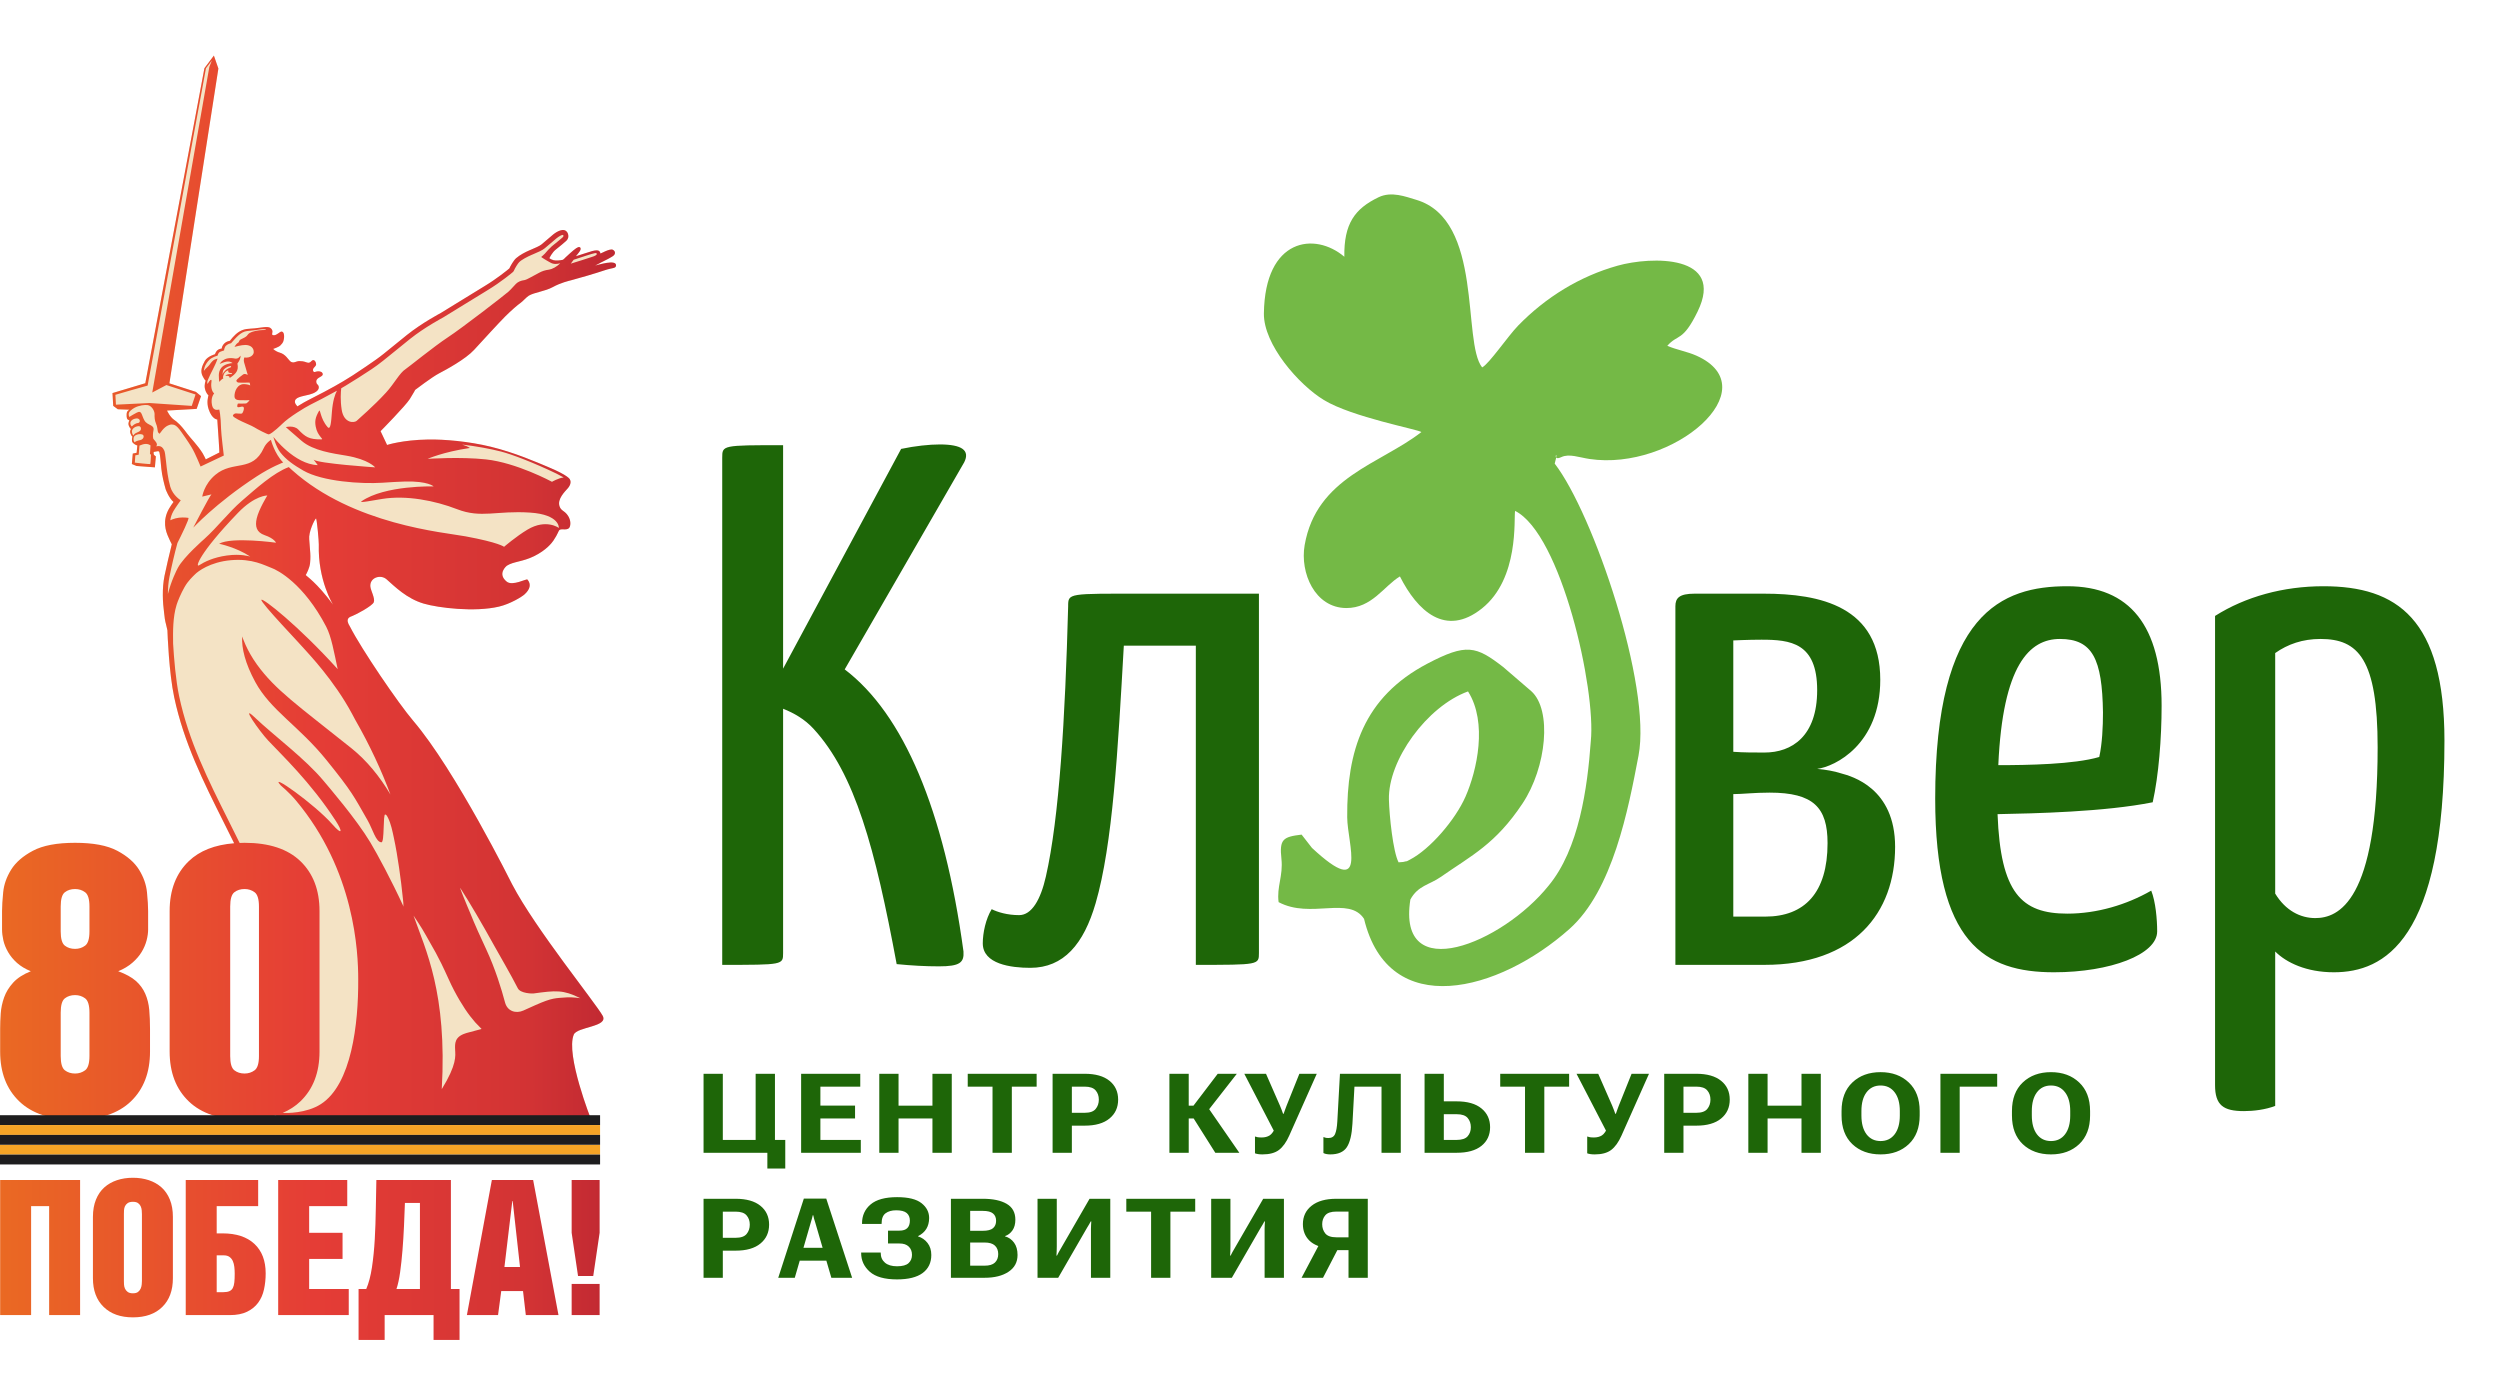 <svg width="180" height="99" viewBox="0 0 180 99" fill="none" xmlns="http://www.w3.org/2000/svg">
<path fill-rule="evenodd" clip-rule="evenodd" d="M56.383 48.142V32.053C52 32.053 52 32.053 52 32.962V69.47C56.383 69.47 56.383 69.47 56.383 68.615V51.029C57.184 51.35 57.933 51.777 58.574 52.472C61.567 55.733 63.01 61.078 64.56 69.416C65.629 69.523 66.645 69.577 67.607 69.577C69.103 69.577 69.424 69.31 69.371 68.508C67.981 58.298 65.041 51.403 60.819 48.196L69.424 33.283C69.852 32.428 69.264 32 67.66 32C66.912 32 65.897 32.107 64.881 32.321L56.383 48.142ZM86.1 46.486V69.47C90.643 69.47 90.643 69.47 90.643 68.615V42.744H82.305C76.907 42.744 76.907 42.69 76.907 43.653C76.693 51.724 76.266 58.886 75.303 63.109C74.929 64.766 74.288 65.889 73.379 65.889C72.524 65.889 71.829 65.675 71.402 65.461C70.974 66.156 70.76 67.171 70.76 67.92C70.76 69.416 72.791 69.684 74.181 69.684C76.586 69.684 78.029 67.973 78.885 65.033C80.114 60.811 80.488 54.022 80.915 46.486H86.1ZM120.628 69.47H127.041C133.509 69.47 136.448 65.728 136.448 60.971C136.448 56.748 133.348 55.893 132.547 55.679C132.065 55.519 131.424 55.412 130.836 55.359C132.119 55.198 135.379 53.595 135.379 48.944C135.379 43.653 131.05 42.744 126.988 42.744H122.017C120.895 42.744 120.628 43.065 120.628 43.653V69.47ZM124.797 46.111C124.797 46.111 125.866 46.058 126.828 46.058C128.912 46.058 130.836 46.272 130.836 49.693C130.836 53.007 129.019 54.183 127.041 54.183C126.293 54.183 125.545 54.183 124.797 54.129V46.111ZM124.797 57.176C125.438 57.176 126.293 57.069 127.415 57.069C130.569 57.069 131.584 58.138 131.584 60.704C131.584 64.285 129.928 65.996 127.095 65.996C126.453 65.996 125.491 65.996 124.797 65.996V57.176ZM148.848 65.782C145.534 65.782 144.038 64.285 143.824 58.619C146.497 58.566 151.521 58.459 154.995 57.764C155.422 55.84 155.636 53.167 155.636 50.815C155.636 45.042 153.338 42.209 148.848 42.209C144.145 42.209 139.334 44.134 139.334 57.497C139.334 67.92 142.915 70.004 147.886 70.004C151.948 70.004 155.316 68.722 155.316 67.065C155.316 66.209 155.209 64.927 154.888 64.125C153.124 65.14 150.986 65.782 148.848 65.782ZM148.314 46.005C150.665 46.005 151.36 47.448 151.414 51.296C151.414 52.312 151.36 53.541 151.147 54.503C149.329 55.038 145.962 55.091 143.878 55.091C144.198 47.875 146.122 46.005 148.314 46.005ZM159.484 78.129C159.484 79.572 160.072 80 161.569 80C162.264 80 163.119 79.893 163.814 79.626V68.508C164.615 69.31 166.059 70.004 168.036 70.004C171.671 70.004 176 67.706 176 53.327C176 44.561 172.579 42.209 167.288 42.209C164.402 42.209 161.676 42.958 159.484 44.347V78.129ZM163.814 47.02C164.722 46.379 165.791 46.005 167.074 46.005C169.8 46.005 171.19 47.448 171.19 53.809C171.19 64.927 168.357 66.102 166.7 66.102C165.631 66.102 164.562 65.568 163.814 64.338V47.02Z" fill="#1E6608"/>
<path fill-rule="evenodd" clip-rule="evenodd" d="M91 22.568C90.971 24.815 93.524 27.71 95.32 28.802C97.344 30.033 102.121 30.92 102.34 31.108C99.391 33.407 94.781 34.362 93.934 39.253C93.589 41.243 94.671 43.764 96.924 43.779C98.781 43.791 99.643 42.193 100.794 41.503C102.046 43.981 104.068 45.903 106.697 43.81C109.401 41.657 108.985 37.325 109.086 36.783C112.413 38.457 114.923 49.659 114.538 53.362C114.299 56.722 113.687 61.139 111.491 63.778C108.164 67.921 100.563 71.045 101.546 64.767C102.095 63.756 102.907 63.716 103.722 63.148C105.969 61.584 107.677 60.775 109.619 57.855C111.354 55.246 111.757 51.116 110.255 49.767L108.224 48.02C106.272 46.511 105.584 46.305 102.767 47.785C98.168 50.203 96.967 54.081 96.999 58.846C97.012 60.766 98.563 64.866 94.463 61.051L93.716 60.092C92.376 60.252 92.108 60.421 92.263 61.84C92.396 63.069 91.912 63.847 92.06 64.954C94.373 66.185 97.122 64.493 98.211 66.156C99.992 73.534 107.919 71.412 113.003 66.883C116.115 64.112 117.233 58.304 117.974 54.403C118.93 49.374 114.718 36.983 111.939 33.381C112.308 32.08 111.625 33.292 112.421 32.91C112.975 32.645 113.706 32.936 114.435 33.045C120.46 33.95 127.394 27.955 122.14 25.606C121.476 25.309 120.701 25.186 120.046 24.898C120.803 24.03 121.154 24.637 122.229 22.429C124.237 18.307 118.883 18.451 116.468 19.129C113.731 19.898 111.296 21.403 109.307 23.443C108.574 24.195 107.209 26.207 106.714 26.453C105.254 24.619 106.838 15.824 101.962 14.384C101.209 14.162 100.188 13.754 99.261 14.2C97.529 15.032 96.759 16.119 96.792 18.486C94.665 16.677 91.072 17.143 91 22.568ZM100.698 62.088L101.031 62.061C101.503 61.932 101.094 62.112 101.508 61.898C102.965 61.147 104.782 59.031 105.52 57.351C106.342 55.478 107.119 52.025 105.698 49.782C102.732 50.859 99.928 54.739 100.002 57.576C100.032 58.742 100.297 61.322 100.698 62.088Z" fill="#74B946"/>
<path d="M55.25 84.133V83H50.656V77.312H52.043V82.074H54.406V77.312H55.797V82.074H56.539V84.133H55.25ZM57.681 83V77.312H61.939V78.238H59.068V79.602H61.564V80.531H59.068V82.074H61.978V83H57.681ZM63.308 83V77.312H64.695V79.606H67.136V77.312H68.527V83H67.136V80.531H64.695V83H63.308ZM69.677 78.238V77.312H74.638V78.238H72.852V83H71.462V78.238H69.677ZM75.787 83V77.312H78.1C78.873 77.312 79.467 77.481 79.881 77.816C80.298 78.152 80.506 78.604 80.506 79.172C80.506 79.74 80.298 80.194 79.881 80.535C79.467 80.876 78.873 81.047 78.1 81.047H77.174V83H75.787ZM77.174 80.121H78.1C78.472 80.121 78.734 80.03 78.885 79.848C79.039 79.663 79.116 79.438 79.116 79.172C79.116 78.906 79.039 78.685 78.885 78.508C78.734 78.328 78.472 78.238 78.1 78.238H77.174V80.121ZM87.502 83L85.775 80.262L86.716 79.363L89.232 83H87.502ZM84.892 79.606H85.931L87.677 77.312H89.052L86.537 80.531H84.892V79.606ZM84.197 83V77.312H85.588V83H84.197ZM90.359 81.828C90.413 81.846 90.477 81.863 90.55 81.879C90.626 81.892 90.725 81.898 90.847 81.898C91.063 81.898 91.251 81.85 91.409 81.754C91.568 81.658 91.721 81.439 91.866 81.098L91.843 81.66L89.589 77.312H91.152L92.159 79.613C92.201 79.707 92.24 79.805 92.277 79.906C92.316 80.008 92.351 80.104 92.382 80.195H92.421C92.452 80.107 92.486 80.01 92.523 79.906C92.559 79.802 92.596 79.704 92.632 79.613L93.554 77.312H94.808L92.823 81.769C92.615 82.238 92.369 82.581 92.085 82.797C91.804 83.01 91.408 83.117 90.898 83.117C90.767 83.117 90.661 83.109 90.577 83.094C90.494 83.081 90.421 83.062 90.359 83.039V81.828ZM96.477 77.312H100.856V83H99.469V78.238H97.52L97.376 80.902C97.334 81.689 97.199 82.255 96.969 82.602C96.74 82.945 96.344 83.117 95.782 83.117C95.691 83.117 95.602 83.109 95.516 83.094C95.43 83.081 95.354 83.056 95.286 83.019V81.867C95.356 81.896 95.419 81.915 95.473 81.926C95.531 81.934 95.588 81.938 95.645 81.938C95.882 81.938 96.042 81.841 96.126 81.648C96.209 81.453 96.263 81.156 96.286 80.758L96.477 77.312ZM102.569 77.312H103.955V79.297H104.877C105.653 79.297 106.248 79.466 106.662 79.805C107.079 80.143 107.287 80.595 107.287 81.16C107.287 81.723 107.079 82.171 106.662 82.504C106.248 82.835 105.653 83 104.877 83H102.569V77.312ZM103.955 80.223V82.074H104.877C105.252 82.074 105.517 81.987 105.67 81.812C105.824 81.638 105.901 81.421 105.901 81.16C105.901 80.894 105.824 80.672 105.67 80.492C105.517 80.312 105.252 80.223 104.877 80.223H103.955ZM108.016 78.238V77.312H112.977V78.238H111.191V83H109.801V78.238H108.016ZM114.279 81.828C114.334 81.846 114.397 81.863 114.47 81.879C114.546 81.892 114.645 81.898 114.767 81.898C114.983 81.898 115.171 81.85 115.33 81.754C115.489 81.658 115.641 81.439 115.787 81.098L115.763 81.66L113.509 77.312H115.072L116.08 79.613C116.121 79.707 116.16 79.805 116.197 79.906C116.236 80.008 116.271 80.104 116.302 80.195H116.341C116.373 80.107 116.407 80.01 116.443 79.906C116.479 79.802 116.516 79.704 116.552 79.613L117.474 77.312H118.728L116.744 81.769C116.535 82.238 116.289 82.581 116.005 82.797C115.724 83.01 115.328 83.117 114.818 83.117C114.688 83.117 114.581 83.109 114.498 83.094C114.414 83.081 114.341 83.062 114.279 83.039V81.828ZM119.823 83V77.312H122.136C122.909 77.312 123.503 77.481 123.917 77.816C124.334 78.152 124.542 78.604 124.542 79.172C124.542 79.74 124.334 80.194 123.917 80.535C123.503 80.876 122.909 81.047 122.136 81.047H121.21V83H119.823ZM121.21 80.121H122.136C122.508 80.121 122.77 80.03 122.921 79.848C123.075 79.663 123.152 79.438 123.152 79.172C123.152 78.906 123.075 78.685 122.921 78.508C122.77 78.328 122.508 78.238 122.136 78.238H121.21V80.121ZM125.88 83V77.312H127.266V79.606H129.708V77.312H131.098V83H129.708V80.531H127.266V83H125.88ZM132.592 80.316V79.996C132.592 79.116 132.851 78.43 133.37 77.938C133.89 77.443 134.567 77.195 135.401 77.195C136.234 77.195 136.911 77.443 137.432 77.938C137.955 78.43 138.217 79.116 138.217 79.996V80.316C138.217 81.197 137.955 81.884 137.432 82.379C136.911 82.871 136.234 83.117 135.401 83.117C134.567 83.117 133.89 82.871 133.37 82.379C132.851 81.884 132.592 81.197 132.592 80.316ZM134.022 80.316C134.022 80.889 134.144 81.34 134.389 81.668C134.636 81.993 134.974 82.156 135.401 82.156C135.83 82.156 136.169 81.993 136.416 81.668C136.664 81.34 136.787 80.889 136.787 80.316V79.996C136.787 79.423 136.664 78.974 136.416 78.648C136.169 78.32 135.83 78.156 135.401 78.156C134.974 78.156 134.636 78.32 134.389 78.648C134.144 78.974 134.022 79.423 134.022 79.996V80.316ZM139.711 83V77.312H143.797V78.238H141.098V83H139.711ZM144.861 80.316V79.996C144.861 79.116 145.12 78.43 145.638 77.938C146.159 77.443 146.836 77.195 147.67 77.195C148.503 77.195 149.18 77.443 149.701 77.938C150.224 78.43 150.486 79.116 150.486 79.996V80.316C150.486 81.197 150.224 81.884 149.701 82.379C149.18 82.871 148.503 83.117 147.67 83.117C146.836 83.117 146.159 82.871 145.638 82.379C145.12 81.884 144.861 81.197 144.861 80.316ZM146.291 80.316C146.291 80.889 146.413 81.34 146.658 81.668C146.905 81.993 147.242 82.156 147.67 82.156C148.099 82.156 148.438 81.993 148.685 81.668C148.933 81.34 149.056 80.889 149.056 80.316V79.996C149.056 79.423 148.933 78.974 148.685 78.648C148.438 78.32 148.099 78.156 147.67 78.156C147.242 78.156 146.905 78.32 146.658 78.648C146.413 78.974 146.291 79.423 146.291 79.996V80.316ZM50.656 92V86.312H52.969C53.742 86.312 54.336 86.481 54.75 86.816C55.167 87.152 55.375 87.604 55.375 88.172C55.375 88.74 55.167 89.194 54.75 89.535C54.336 89.876 53.742 90.047 52.969 90.047H52.043V92H50.656ZM52.043 89.121H52.969C53.341 89.121 53.603 89.03 53.754 88.848C53.908 88.663 53.984 88.438 53.984 88.172C53.984 87.906 53.908 87.685 53.754 87.508C53.603 87.328 53.341 87.238 52.969 87.238H52.043V89.121ZM56.033 92L57.877 86.297H59.49L61.353 92H59.857L58.705 88.047C58.673 87.951 58.645 87.858 58.619 87.769C58.595 87.681 58.573 87.59 58.552 87.496H58.521C58.5 87.59 58.477 87.681 58.451 87.769C58.427 87.858 58.4 87.951 58.369 88.047L57.224 92H56.033ZM56.99 90.766L57.326 89.84H59.908L60.244 90.766H56.99ZM64.585 91.172C64.978 91.172 65.256 91.096 65.417 90.945C65.581 90.794 65.663 90.595 65.663 90.348C65.663 90.1 65.585 89.902 65.429 89.754C65.275 89.603 65.05 89.529 64.753 89.531H63.937V88.606H64.757C65.02 88.606 65.212 88.543 65.331 88.418C65.451 88.293 65.511 88.115 65.511 87.883C65.511 87.648 65.434 87.466 65.281 87.336C65.127 87.206 64.874 87.141 64.523 87.141C64.208 87.141 63.954 87.212 63.761 87.356C63.571 87.496 63.476 87.741 63.476 88.09V88.125H62.066V88.086C62.066 87.523 62.271 87.068 62.683 86.719C63.094 86.37 63.731 86.195 64.593 86.195C65.403 86.195 65.99 86.341 66.355 86.633C66.719 86.922 66.9 87.279 66.898 87.703C66.895 88.008 66.827 88.267 66.695 88.481C66.564 88.694 66.365 88.868 66.097 89.004V89.019C66.376 89.106 66.605 89.264 66.784 89.496C66.964 89.728 67.054 90.016 67.054 90.359C67.054 90.914 66.847 91.346 66.433 91.656C66.019 91.963 65.403 92.117 64.585 92.117C63.694 92.117 63.041 91.934 62.624 91.566C62.21 91.197 62.003 90.749 62.003 90.223V90.184H63.413V90.223C63.413 90.509 63.515 90.74 63.718 90.914C63.921 91.086 64.21 91.172 64.585 91.172ZM68.466 92V86.312H70.77C71.497 86.312 72.067 86.434 72.481 86.676C72.898 86.918 73.106 87.299 73.106 87.82C73.106 88.133 73.036 88.389 72.895 88.59C72.755 88.79 72.576 88.927 72.36 89V89.016C72.628 89.091 72.846 89.243 73.013 89.473C73.179 89.699 73.263 89.995 73.263 90.359C73.263 90.88 73.045 91.284 72.61 91.57C72.178 91.857 71.605 92 70.891 92H68.466ZM69.852 91.129H70.891C71.23 91.129 71.477 91.055 71.634 90.906C71.792 90.755 71.872 90.551 71.872 90.293C71.872 90.035 71.792 89.832 71.634 89.684C71.477 89.535 71.23 89.461 70.891 89.461H69.852V91.129ZM69.852 88.617H70.77C71.106 88.617 71.348 88.555 71.497 88.43C71.645 88.302 71.719 88.125 71.719 87.898C71.719 87.669 71.645 87.493 71.497 87.371C71.348 87.246 71.106 87.184 70.77 87.184H69.852V88.617ZM79.94 92H78.549V88.469C78.549 88.391 78.552 88.303 78.557 88.207C78.562 88.108 78.567 88.019 78.573 87.941H78.534C78.502 88.009 78.462 88.082 78.412 88.16C78.363 88.236 78.315 88.315 78.268 88.398L76.19 92H74.702V86.312H76.088V89.758C76.088 89.836 76.086 89.944 76.081 90.082C76.075 90.217 76.07 90.324 76.065 90.402H76.104C76.135 90.335 76.177 90.253 76.229 90.156C76.284 90.06 76.336 89.97 76.385 89.887L78.448 86.312H79.94V92ZM81.094 87.238V86.312H86.055V87.238H84.269V92H82.879V87.238H81.094ZM92.443 92H91.052V88.469C91.052 88.391 91.055 88.303 91.06 88.207C91.065 88.108 91.071 88.019 91.076 87.941H91.037C91.005 88.009 90.965 88.082 90.916 88.16C90.866 88.236 90.818 88.315 90.771 88.398L88.693 92H87.205V86.312H88.591V89.758C88.591 89.836 88.589 89.944 88.584 90.082C88.578 90.217 88.573 90.324 88.568 90.402H88.607C88.638 90.335 88.68 90.253 88.732 90.156C88.787 90.06 88.839 89.97 88.888 89.887L90.951 86.312H92.443V92ZM98.48 92H97.093V90.008H95.984L95.726 89.898C95.07 89.82 94.585 89.628 94.273 89.32C93.963 89.01 93.808 88.617 93.808 88.141C93.808 87.586 94.017 87.143 94.437 86.812C94.856 86.479 95.448 86.312 96.214 86.312H98.48V92ZM97.093 89.086V87.234H96.214C95.837 87.234 95.572 87.323 95.421 87.5C95.273 87.674 95.198 87.888 95.198 88.141C95.198 88.401 95.273 88.624 95.421 88.809C95.572 88.993 95.837 89.086 96.214 89.086H97.093ZM95.257 92H93.714L95.085 89.406H96.601L95.257 92Z" fill="#1E6608"/>
<path d="M22.014 41.401C22.085 41.283 22.289 40.891 22.324 40.554C22.363 40.191 22.35 39.892 22.324 39.62C22.299 39.347 22.281 38.972 22.265 38.831C22.206 38.325 22.631 37.423 22.756 37.323C22.828 37.479 22.96 38.985 22.954 39.206C22.876 41.771 23.978 43.536 23.978 43.536C22.802 41.931 22.041 41.468 22.014 41.401ZM42.852 19.12C43.025 19.028 43.179 18.947 43.24 18.916C43.474 18.798 43.682 18.697 43.789 18.638C44.127 18.449 44.227 18.401 44.269 18.267C44.305 18.155 44.244 18.038 44.116 17.979C43.904 17.88 43.233 18.273 43.231 18.254C43.214 18.126 43.143 18.027 42.979 18.025C42.786 18.022 42.541 18.097 42.186 18.218C41.862 18.328 41.537 18.429 41.465 18.449C41.647 18.232 41.699 18.15 41.699 18.15C41.699 18.15 41.871 17.952 41.781 17.828C41.757 17.794 41.694 17.774 41.623 17.799C41.468 17.854 41.188 18.097 40.711 18.54C40.651 18.596 40.625 18.641 40.533 18.703C40.353 18.751 40.02 18.781 39.846 18.732C39.707 18.693 39.615 18.642 39.553 18.592C39.561 18.581 39.751 18.161 40.038 17.952C40.222 17.818 40.732 17.378 40.777 17.334C40.954 17.15 40.926 17.007 40.911 16.908C40.894 16.791 40.829 16.683 40.739 16.62C40.431 16.407 39.9 16.827 39.839 16.875C39.717 16.975 39.163 17.447 38.987 17.6C38.862 17.709 38.5 17.862 38.26 17.964L38.119 18.024C37.819 18.154 37.442 18.348 37.164 18.587C36.974 18.75 36.745 19.171 36.673 19.329C36.516 19.459 35.782 20.06 34.896 20.596C34.226 21.001 33.511 21.443 32.892 21.826C32.43 22.111 32.022 22.363 31.735 22.538C31.68 22.567 30.376 23.258 29.3 24.117C28.971 24.378 28.653 24.64 28.348 24.889C28.094 25.096 27.858 25.288 27.63 25.471C26.994 25.995 25.557 26.914 25.397 27.027C25.185 27.161 24.964 27.298 24.71 27.452C24.031 27.865 22.597 28.614 22.198 28.807C22.041 28.883 21.762 29.042 21.451 29.236C21.441 29.242 21.429 29.248 21.419 29.254L21.411 29.259C21.33 29.172 21.25 29.052 21.239 28.979C21.178 28.598 21.708 28.552 22.273 28.41C22.649 28.315 22.955 28.129 22.953 27.898C22.951 27.683 22.824 27.715 22.784 27.56C22.691 27.195 23.165 27.162 23.229 26.994C23.251 26.935 23.241 26.815 23.092 26.765C22.943 26.715 22.868 26.725 22.662 26.785C22.553 26.816 22.473 26.615 22.602 26.476C22.731 26.337 22.79 26.293 22.748 26.141C22.69 25.931 22.562 25.898 22.483 25.948C22.403 25.998 22.338 26.137 22.179 26.117C22.02 26.097 21.948 25.999 21.548 25.998C21.311 25.998 21.123 26.206 20.892 26.008C20.752 25.889 20.567 25.51 20.145 25.39C19.824 25.299 19.668 25.122 19.668 25.122C19.668 25.122 20.063 24.997 20.185 24.873C20.415 24.641 20.397 24.579 20.437 24.418C20.454 24.351 20.518 23.839 20.235 23.878C20.164 23.887 19.917 24.126 19.757 24.136C19.598 24.146 19.574 24.095 19.598 24.007C19.651 23.815 19.595 23.705 19.461 23.608C19.278 23.474 18.777 23.597 18.348 23.64C17.924 23.683 17.596 23.642 17.2 23.895C16.858 24.114 16.553 24.54 16.553 24.54C16.553 24.54 16.25 24.561 16.061 24.836C15.966 24.975 15.965 25.095 15.965 25.095C15.965 25.095 15.682 25.106 15.548 25.351C15.475 25.485 15.478 25.505 15.478 25.505C15.478 25.505 14.935 25.654 14.748 25.989C14.544 26.355 14.402 26.713 14.584 27.07C14.735 27.367 14.809 27.41 14.809 27.41C14.809 27.41 14.685 27.7 14.758 27.997C14.84 28.33 14.988 28.438 15.011 28.468C14.989 28.546 14.857 28.965 15.017 29.452C15.264 30.204 15.644 30.204 15.644 30.204C15.644 30.204 15.702 31.105 15.743 31.651C15.784 32.196 15.793 32.58 15.793 32.58C15.786 32.577 14.816 33.075 14.816 33.075C14.816 33.075 14.687 32.789 14.59 32.633C14.218 32.036 13.701 31.53 13.483 31.231C13.265 30.931 12.974 30.573 12.791 30.432C12.75 30.386 12.677 30.322 12.548 30.236C12.233 30.025 12.025 29.56 12.025 29.56L14.158 29.44L14.475 28.52L14.101 28.213L12.197 27.601C12.523 25.439 15.723 4.935 15.723 4.935L15.398 4L15.396 4.006L15.388 4.013L15.388 4.017L14.718 4.911L10.461 27.592L8.099 28.301L8.152 29.223L8.474 29.459L8.482 29.467L9.322 29.496C9.246 29.538 9.139 29.613 9.125 29.746C9.111 29.879 9.1 30.133 9.193 30.201C9.285 30.269 9.322 30.265 9.322 30.265C9.322 30.265 9.201 30.443 9.269 30.632C9.338 30.821 9.43 30.89 9.43 30.89C9.43 30.89 9.326 31.006 9.39 31.199C9.454 31.392 9.535 31.441 9.535 31.441C9.535 31.441 9.438 31.723 9.555 31.868C9.671 32.012 9.889 32.077 9.889 32.077L9.836 32.6L9.559 32.657L9.494 33.409L9.83 33.55L11.152 33.65L11.222 32.86C11.222 32.86 11.101 32.778 11.079 32.736C11.057 32.693 11.056 32.613 11.064 32.54C11.125 32.526 11.237 32.503 11.34 32.49C11.414 32.48 11.452 32.496 11.479 32.569C11.539 32.8 11.572 33.341 11.618 33.755C11.674 34.267 11.794 34.748 11.925 35.217C11.932 35.243 12.157 35.854 12.493 36.142C12.402 36.263 12.271 36.446 12.172 36.619C11.678 37.489 11.921 38.236 12.135 38.693C12.204 38.859 12.284 39.024 12.37 39.189C12.213 39.799 11.934 41.02 11.846 41.457C11.66 42.382 11.715 43.37 11.816 44.127C11.841 44.415 11.885 44.707 11.959 44.969C12.003 45.181 12.04 45.329 12.055 45.383C12.064 45.656 12.164 48.427 12.545 50.213C13.24 53.477 14.642 56.277 16.127 59.242C17.904 62.79 19.741 66.459 20.562 71.31C21.179 74.956 19.912 80.214 19.899 80.266L19.844 80.49L20.22 80.492C20.206 80.494 20.195 80.496 20.182 80.498C20.182 80.498 26.567 80.533 32.522 80.565L42.019 80.621C42.019 80.621 42.02 80.621 42.02 80.621C42.028 80.621 42.036 80.617 42.044 80.616C42.309 80.618 42.49 80.619 42.565 80.619C42.565 80.619 40.71 75.934 41.313 74.492C41.552 73.919 43.832 73.943 43.393 73.136C42.909 72.247 38.541 66.863 36.882 63.686C36.836 63.597 32.796 55.467 29.754 51.9C28.672 50.63 26.023 46.736 25.201 45.123C24.824 44.535 25.144 44.431 25.394 44.339C25.628 44.253 26.81 43.63 26.914 43.357C27.017 43.085 26.698 42.525 26.667 42.242C26.598 41.587 27.402 41.33 27.832 41.71C28.432 42.239 29.287 43.1 30.509 43.46C31.563 43.771 34.185 44.087 35.922 43.677C36.744 43.483 37.568 42.972 37.753 42.807C38.174 42.433 38.261 42.058 37.976 41.728C37.907 41.648 36.907 42.22 36.484 41.878C35.789 41.316 36.448 40.76 36.511 40.721C36.978 40.426 37.633 40.45 38.454 40.045C39.336 39.611 39.732 39.09 39.846 38.922C40.198 38.4 40.189 38.236 40.289 38.155C40.442 38.03 40.927 38.26 41.036 37.9C41.1 37.687 41.078 37.346 40.819 37.029C40.598 36.759 40.395 36.765 40.289 36.459C40.106 35.934 40.669 35.401 40.89 35.146C41.087 34.919 41.122 34.675 41.036 34.531V34.531C41.035 34.521 40.989 34.258 39.442 33.614C38.642 33.282 37.078 32.59 35.338 32.165C33.738 31.775 31.989 31.626 30.827 31.645C28.966 31.675 27.87 32.037 27.87 32.037L27.402 31.044C27.402 31.044 29.198 29.221 29.508 28.729C29.817 28.237 29.89 28.073 29.89 28.073C29.89 28.073 31.11 27.143 31.602 26.888C32.094 26.632 33.514 25.867 34.133 25.192C34.752 24.518 35.937 23.223 36.374 22.786C36.81 22.348 37.302 21.929 37.466 21.819C37.63 21.71 37.91 21.384 38.077 21.286C38.483 21.048 39.243 20.977 39.807 20.667C40.371 20.357 40.952 20.223 41.147 20.172C41.629 20.047 42.91 19.674 43.535 19.46C44.101 19.267 44.339 19.343 44.355 19.116C44.388 18.645 43.038 19.081 42.852 19.12Z" fill="#F4E3C5"/>
<path fill-rule="evenodd" clip-rule="evenodd" d="M4.371 72.908C4.371 72.378 4.47 72.036 4.67 71.88C4.87 71.725 5.115 71.647 5.406 71.647C5.678 71.647 5.919 71.725 6.128 71.88C6.336 72.036 6.441 72.378 6.441 72.908V76.033C6.441 76.563 6.336 76.906 6.128 77.061C5.919 77.216 5.678 77.294 5.406 77.294C5.115 77.294 4.87 77.216 4.67 77.061C4.47 76.906 4.371 76.563 4.371 76.033V72.908ZM4.371 65.265C4.371 64.737 4.47 64.396 4.67 64.242C4.87 64.087 5.115 64.01 5.406 64.01C5.678 64.01 5.919 64.087 6.128 64.242C6.336 64.396 6.441 64.737 6.441 65.265V67.064C6.441 67.592 6.336 67.933 6.128 68.087C5.919 68.243 5.678 68.319 5.406 68.319C5.115 68.319 4.87 68.243 4.67 68.087C4.47 67.933 4.371 67.592 4.371 67.064V65.265ZM5.406 80.621C7.168 80.621 8.507 80.181 9.425 79.298C10.342 78.417 10.801 77.221 10.801 75.711V74.075C10.801 73.584 10.782 73.13 10.746 72.711C10.71 72.293 10.614 71.906 10.46 71.552C10.306 71.197 10.079 70.888 9.779 70.624C9.479 70.361 9.057 70.129 8.512 69.929C8.911 69.765 9.252 69.561 9.534 69.315C9.815 69.07 10.038 68.81 10.201 68.538C10.364 68.265 10.483 67.988 10.556 67.706C10.628 67.424 10.665 67.165 10.665 66.928V65.591C10.665 65.247 10.637 64.796 10.583 64.242C10.528 63.687 10.337 63.146 10.011 62.618C9.683 62.091 9.161 61.636 8.444 61.255C7.726 60.873 6.714 60.682 5.406 60.682C4.098 60.682 3.085 60.873 2.368 61.255C1.65 61.636 1.128 62.091 0.801 62.618C0.474 63.146 0.283 63.687 0.229 64.242C0.174 64.796 0.147 65.247 0.147 65.591V66.928C0.147 67.165 0.179 67.424 0.242 67.706C0.306 67.988 0.42 68.27 0.583 68.551C0.746 68.833 0.96 69.093 1.223 69.329C1.486 69.565 1.818 69.765 2.218 69.929C1.673 70.147 1.25 70.419 0.951 70.747C0.651 71.074 0.433 71.429 0.297 71.811C0.161 72.193 0.079 72.579 0.052 72.97C0.025 73.361 0.011 73.73 0.011 74.075V75.711C0.011 77.221 0.469 78.417 1.387 79.298C2.304 80.181 3.644 80.621 5.406 80.621ZM18.99 32.262C18.181 34.028 16.776 33.121 15.504 34.188C14.681 34.879 14.561 35.756 14.561 35.756C14.561 35.756 14.914 35.666 15.225 35.596C15.076 35.731 13.947 37.933 13.914 37.988C13.881 38.043 15.489 36.251 18.481 34.302C19.557 33.602 20.388 33.299 20.388 33.299C19.765 32.675 19.506 31.668 19.506 31.668C19.506 31.668 19.168 31.873 18.99 32.262ZM41.097 18.982C41.185 18.883 41.212 18.809 41.302 18.703C41.302 18.703 41.861 18.519 42.148 18.426C42.879 18.189 42.935 18.191 42.965 18.267C43 18.354 42.815 18.429 42.718 18.466C42.477 18.558 41.254 18.931 41.097 18.982ZM39.543 19.411C39.206 19.457 39.029 19.529 38.84 19.627C38.323 19.895 37.921 20.142 37.794 20.16C37.133 20.255 37.139 20.513 36.61 20.999C36.391 21.2 33.259 23.625 32.257 24.28C31.256 24.937 29.398 26.45 29.198 26.578C28.773 26.849 28.393 27.612 27.799 28.261C26.893 29.253 25.797 30.181 25.701 30.281C25.506 30.483 24.752 30.478 24.601 29.499C24.495 28.812 24.535 28.239 24.568 27.957C24.69 27.887 24.802 27.821 24.898 27.762C25.6 27.337 26.056 27.042 26.755 26.582C27.256 26.252 27.868 25.75 28.578 25.17C28.881 24.922 29.199 24.662 29.526 24.401C30.575 23.564 31.891 22.866 31.913 22.854C32.21 22.674 32.62 22.421 33.082 22.135C33.7 21.753 34.414 21.312 35.084 20.907C36.106 20.289 36.906 19.608 36.939 19.579L36.988 19.514C37.098 19.263 37.291 18.969 37.371 18.886C37.559 18.689 38.009 18.468 38.263 18.358L38.401 18.299C38.693 18.175 39.056 18.021 39.225 17.874C39.399 17.723 39.948 17.256 40.069 17.158C40.225 17.031 40.462 16.889 40.531 16.919C40.536 16.922 40.632 16.969 40.517 17.084C40.511 17.088 39.996 17.532 39.824 17.657C39.743 17.717 39.67 17.787 39.605 17.859C39.537 17.92 39.473 17.981 39.429 18.036C39.133 18.408 38.943 18.49 38.974 18.512C39.237 18.694 39.589 18.884 39.589 18.884C39.847 19.051 40.135 19.017 40.334 18.951C40.102 19.204 39.749 19.382 39.543 19.411ZM27.526 34.757C28.119 34.718 28.762 34.677 29.188 34.668C30.828 34.634 31.221 35.021 31.221 35.021C31.221 35.021 27.71 34.922 26.023 36.097C25.828 36.233 26.796 36.04 27.532 35.921C29.245 35.645 31.295 36.035 32.913 36.663C34.651 37.337 35.745 36.747 38.167 36.907C40.318 37.049 40.238 38.012 40.238 38.012C40.238 38.012 39.322 37.33 37.98 38.132C37.163 38.621 36.294 39.37 36.294 39.37C36.294 39.37 35.932 39.063 33.515 38.616C31.981 38.332 25.434 37.785 21.042 33.859C20.949 33.776 20.867 33.699 20.792 33.63C19.684 34.049 18.483 35.138 17.424 36.051C16.476 36.868 15.67 37.941 14.714 38.802C14.714 38.802 13.241 40.08 12.809 40.879C12.709 41.064 12.32 41.84 12.089 42.769C12.09 42.358 12.12 41.935 12.202 41.529C12.291 41.083 12.381 40.691 12.458 40.353C12.555 39.934 12.671 39.478 12.775 39.097C13.03 38.591 13.67 37.299 13.561 37.285C13.334 37.255 12.97 37.232 12.636 37.323C12.485 37.364 12.362 37.411 12.261 37.459C12.289 37.253 12.355 37.033 12.488 36.799C12.637 36.538 13.014 36.021 13.014 36.021C13.014 36.021 12.454 35.688 12.263 35.053C12.092 34.484 12.011 33.748 11.953 33.211C11.903 32.76 11.877 32.538 11.823 32.43C11.732 32.246 11.608 32.083 11.331 32.123C11.303 32.127 11.274 32.132 11.244 32.137C11.273 32.098 11.298 32.06 11.299 32.032C11.306 31.811 11.051 31.668 11.028 31.557C11 31.426 11.01 31.165 11.044 31.023C11.161 30.547 10.626 30.673 10.397 30.268C10.176 29.88 10.224 29.501 9.832 29.717C9.684 29.798 9.415 29.943 9.306 30.022C9.199 29.73 9.313 29.627 9.54 29.451L9.542 29.45L9.542 29.449H9.542C9.589 29.419 9.647 29.381 9.681 29.363C9.993 29.188 10.455 29.13 10.647 29.169C10.949 29.231 11.137 29.615 11.129 29.817C11.121 30.02 11.136 30.276 11.232 30.495C11.329 30.713 11.337 30.94 11.361 31.061C11.386 31.182 11.491 31.231 11.491 31.231C11.774 30.83 11.971 30.637 12.315 30.563C12.505 30.575 12.663 30.534 13.059 31.107C13.135 31.218 13.52 31.751 13.794 32.204C14.068 32.657 14.442 33.59 14.442 33.59L16.114 32.799C16.114 32.799 15.924 31.244 15.917 30.879C15.9 29.926 15.788 29.488 15.788 29.488C15.788 29.488 15.576 29.543 15.47 29.477C15.424 29.448 15.315 29.409 15.266 29.176C15.144 28.602 15.421 28.329 15.421 28.329C15.255 28.185 15.168 27.877 15.226 27.482C15.268 27.201 15.07 27.396 14.951 27.642C14.911 27.585 14.913 27.486 14.963 27.363C15.174 26.832 15.485 26.367 15.666 25.82C15.666 25.82 15.555 25.846 15.451 25.89C15.348 25.933 15.215 26.071 15.09 26.256C15.004 26.383 14.796 26.532 14.683 26.7C14.679 26.684 14.679 26.304 15.076 25.906C15.265 25.716 15.673 25.601 15.673 25.601C15.673 25.601 15.691 25.405 15.85 25.331C15.966 25.277 16.134 25.232 16.134 25.232C16.134 25.232 16.147 24.98 16.293 24.87C16.44 24.76 16.522 24.735 16.639 24.71C16.952 24.37 17.311 23.878 17.803 23.834C18.174 23.8 18.55 23.751 18.721 23.72C18.766 23.712 19.113 23.663 19.157 23.76C18.86 23.758 18.49 23.774 18.143 23.897C17.858 23.997 17.848 24.106 17.768 24.186C17.689 24.265 17.519 24.355 17.44 24.385C17.36 24.415 17.271 24.465 17.231 24.535C17.191 24.604 17.211 24.644 17.112 24.694C17.012 24.744 16.882 24.976 16.882 24.976C16.882 24.976 17.397 24.831 17.676 24.837C18.055 24.846 18.282 25.056 18.269 25.366C18.262 25.533 18.059 25.8 17.585 25.74C17.585 25.74 17.524 25.948 17.573 26.086C17.616 26.215 17.705 26.53 17.752 26.701C17.76 26.732 17.769 26.765 17.779 26.797C17.782 26.808 17.783 26.816 17.783 26.816C17.783 26.816 17.785 26.818 17.785 26.818C17.8 26.869 17.817 26.919 17.832 26.962C17.864 27.06 17.641 26.807 17.448 27.006L17.253 27.154C17.158 27.238 16.989 27.37 17.022 27.436C17.055 27.503 17.094 27.535 17.187 27.547C17.273 27.558 17.741 27.557 17.878 27.545C17.912 27.548 17.946 27.55 17.978 27.552C17.977 27.553 17.977 27.554 17.977 27.554C17.974 27.555 17.992 27.637 18.016 27.751C17.848 27.656 17.532 27.653 17.524 27.659C17.435 27.657 17.355 27.687 17.271 27.731C17.129 27.804 16.964 28.033 16.915 28.262C16.821 28.696 16.912 28.838 17.405 28.812C17.406 28.813 17.408 28.814 17.409 28.814C17.637 28.826 17.751 28.815 17.928 28.815C17.943 28.815 17.958 28.814 17.974 28.811C17.863 28.969 17.726 29.048 17.726 29.048C17.726 29.048 17.616 29.052 17.569 29.055C17.261 29.075 17.131 29.025 17.112 29.085C16.951 29.566 17.458 29.129 17.549 29.334C17.589 29.423 17.527 29.624 17.451 29.744C17.386 29.845 16.998 29.719 16.891 29.787C16.654 29.935 16.775 29.998 17.151 30.214C17.417 30.367 18.156 30.658 18.315 30.767C18.474 30.877 19.28 31.296 19.36 31.275C19.613 31.21 20.306 30.534 20.325 30.514C20.776 30.057 21.986 29.314 22.356 29.134C22.658 28.989 23.545 28.528 24.261 28.13C24.115 28.398 23.962 28.859 23.898 29.652C23.844 30.375 23.804 30.999 23.586 30.749C23.042 30.127 23.073 29.405 22.969 29.588C22.695 30.071 22.662 30.329 22.731 30.713C22.855 31.418 23.369 31.634 23.131 31.636C22.253 31.646 21.979 31.453 21.479 30.93C21.162 30.597 20.58 30.752 20.58 30.752C20.58 30.752 21.072 31.191 21.724 31.748C22.557 32.46 23.99 32.65 24.94 32.809C26.537 33.077 27.012 33.65 27.012 33.65C27.012 33.65 22.924 33.378 22.581 33.097L22.879 33.489C21.208 33.442 19.684 31.454 19.684 31.454C19.684 31.454 19.87 32.174 20.176 32.565C20.61 33.119 21.163 33.489 21.832 33.877C23.206 34.673 26.011 34.857 27.526 34.757ZM33.831 32.254C33.699 32.158 33.502 32.077 33.271 32.008C34.327 32.133 35.29 32.311 36.078 32.513C36.844 32.708 38.459 33.325 40.059 34.097C40.161 34.146 40.411 34.28 40.585 34.375C40.201 34.42 39.743 34.69 39.743 34.69C39.743 34.69 37.205 33.317 34.987 33.077C33.152 32.877 30.791 33.037 30.791 33.037C30.791 33.037 31.889 32.543 33.831 32.254ZM22.324 39.62C22.298 39.347 22.281 38.972 22.264 38.831C22.206 38.325 22.63 37.423 22.756 37.323C22.828 37.479 22.96 38.985 22.954 39.206C22.876 41.771 23.978 43.536 23.978 43.536C22.802 41.931 22.04 41.468 22.014 41.401C22.085 41.283 22.288 40.891 22.324 40.554C22.363 40.191 22.35 39.892 22.324 39.62ZM19.061 38.534C19.744 38.765 19.874 39.075 19.874 39.075C19.874 39.075 16.665 38.632 15.775 39.15C15.775 39.15 17.018 39.405 18.015 40.072C17.942 40.06 17.349 39.857 16.335 39.996C15.359 40.13 14.711 40.458 14.335 40.7C14.047 40.886 14.291 39.885 17.126 36.933C18.362 35.646 19.248 35.676 19.248 35.676C19.248 35.676 18.635 36.663 18.484 37.323C18.352 37.898 18.464 38.332 19.061 38.534ZM25.36 51.418C25.362 51.423 25.365 51.428 25.367 51.433C25.431 51.56 25.498 51.685 25.568 51.809C26.65 53.698 27.48 55.506 28.113 57.207C27.353 55.929 26.421 54.767 25.299 53.87C21.403 50.757 19.819 49.669 18.502 47.848C17.741 46.796 17.435 45.82 17.435 45.82C17.386 46.676 17.654 47.763 18.379 49.102C19.484 51.143 21.516 52.26 23.514 54.735C25.371 57.035 25.461 57.305 26.471 59.069C26.832 59.7 27.064 60.645 27.465 60.645C27.695 60.645 27.565 58.603 27.738 58.642C27.837 58.664 27.901 58.808 27.94 58.888C28.154 59.327 28.253 59.834 28.355 60.309C28.508 61.022 28.627 61.742 28.732 62.464C28.843 63.224 28.938 63.986 29.014 64.75C29.023 64.842 29.032 64.934 29.041 65.026C29.048 65.1 29.034 65.226 29.065 65.293C28.152 63.318 27.171 61.499 26.659 60.645C25.653 58.967 23.652 56.644 23.292 56.213C21.942 54.597 19.735 52.983 18.306 51.622C17.28 50.644 18.652 52.614 19.306 53.316C20.229 54.306 22.351 56.292 24.168 59.092C24.684 59.886 24.654 60.177 23.924 59.346C22.655 57.9 19.273 55.51 20.217 56.554C20.217 56.554 20.811 57.044 21.295 57.62C25.556 62.691 25.792 68.566 25.792 70.523C25.811 73.713 25.312 78.076 23.104 79.495C22.045 80.175 20.608 80.143 20.348 80.132C20.839 79.921 21.268 79.645 21.629 79.298C22.545 78.417 23.005 77.221 23.005 75.711V65.591C23.005 64.083 22.545 62.887 21.629 62.004C20.711 61.123 19.371 60.682 17.609 60.682C17.487 60.682 17.372 60.689 17.254 60.693C16.987 60.15 16.719 59.613 16.451 59.079C14.977 56.136 13.585 53.356 12.9 50.137C12.65 48.967 12.524 47.362 12.464 46.34C12.451 45.499 12.439 44.43 12.718 43.539C12.8 43.276 13.029 42.721 13.289 42.267C13.548 41.813 13.869 41.524 14.051 41.343C14.245 41.148 15.103 40.471 16.62 40.334C18.179 40.193 19.075 40.722 19.542 40.888C19.996 41.048 21.868 42.02 23.483 45.114C23.866 45.849 24.049 46.956 24.314 48.178C21.451 45.018 18.917 43.038 18.821 43.186C18.714 43.352 21.755 46.516 21.991 46.812C22.128 46.984 24.04 48.946 25.36 51.418ZM18.645 76.037C18.645 76.565 18.54 76.907 18.332 77.061C18.122 77.216 17.882 77.294 17.609 77.294C17.319 77.294 17.073 77.216 16.874 77.061C16.674 76.907 16.574 76.565 16.574 76.037V65.267C16.574 64.739 16.674 64.397 16.874 64.242C17.073 64.087 17.319 64.01 17.609 64.01C17.882 64.01 18.122 64.087 18.332 64.242C18.54 64.397 18.645 64.739 18.645 65.267V76.037ZM10.821 33.408C10.805 33.439 9.707 33.31 9.707 33.31L9.743 32.786L9.987 32.738L10.042 32.082C10.121 32.052 10.239 32.007 10.297 31.991C10.648 31.896 10.837 32.072 10.837 32.072L10.797 32.687L10.87 32.736C10.87 32.736 10.845 33.359 10.821 33.408ZM9.704 31.856C9.671 31.818 9.622 31.75 9.615 31.67C9.595 31.447 9.696 31.387 9.696 31.387C9.696 31.387 9.827 31.246 10.121 31.259C10.318 31.268 10.343 31.357 10.343 31.438C10.343 31.551 10.231 31.665 10.086 31.689C9.947 31.712 9.709 31.786 9.704 31.856ZM9.513 31.177C9.412 30.832 9.819 30.698 9.903 30.692C9.969 30.686 10.076 30.659 10.127 30.762C10.15 30.808 10.198 30.985 9.989 31.084C9.789 31.178 9.725 31.196 9.655 31.281C9.639 31.3 9.611 31.345 9.612 31.356C9.573 31.328 9.545 31.29 9.513 31.177ZM9.395 30.561C9.311 30.233 9.706 30.138 9.809 30.128C9.877 30.121 9.979 30.131 10.039 30.214C10.064 30.249 10.084 30.321 10.044 30.392C10 30.469 9.916 30.446 9.829 30.478C9.661 30.54 9.547 30.646 9.489 30.707C9.445 30.666 9.402 30.59 9.395 30.561ZM8.347 29.136C8.337 29.003 8.315 28.582 8.309 28.425C8.394 28.389 10.629 27.762 10.629 27.762L14.828 4.917L15.255 4.356L15.073 4.814L10.962 28.261L11.98 27.723L14.079 28.404L13.806 29.224L10.772 29.017L8.347 29.136ZM30.698 67.398C31.212 68.342 31.458 68.624 32.315 70.528C32.78 71.562 33.385 72.564 33.851 73.164C33.998 73.352 34.122 73.498 34.22 73.614L34.675 74.086L33.609 74.371C33.574 74.382 33.537 74.394 33.499 74.407C32.726 74.661 32.751 75.138 32.769 75.584C32.786 76.013 32.916 76.614 31.807 78.419C32.208 71.491 30.632 68.37 29.776 65.927C29.776 65.927 30.352 66.762 30.698 67.398ZM33.146 63.947C33.848 65.031 34.715 66.52 35.632 68.176C35.957 68.763 36.808 70.218 37.283 71.158C37.471 71.529 38.313 71.544 38.42 71.529C40.018 71.31 40.55 71.253 41.778 71.868C41.781 71.87 41.172 71.783 40.825 71.81C39.987 71.874 39.799 71.817 38.553 72.367C38.376 72.446 38.033 72.6 37.684 72.758C37.157 72.996 36.534 72.825 36.361 72.172C36.108 71.219 35.664 69.761 35.009 68.354C33.974 66.132 34.091 66.268 33.637 65.224C33.56 65.048 33.042 63.785 33.146 63.947ZM42.851 19.12C43.025 19.028 43.178 18.947 43.239 18.916C43.474 18.798 43.682 18.697 43.789 18.638C44.127 18.449 44.227 18.401 44.269 18.267C44.305 18.155 44.244 18.038 44.116 17.979C43.904 17.88 43.233 18.273 43.231 18.254C43.214 18.126 43.143 18.027 42.979 18.025C42.786 18.022 42.541 18.097 42.186 18.218C41.862 18.328 41.537 18.429 41.465 18.449C41.646 18.232 41.699 18.15 41.699 18.15C41.699 18.15 41.871 17.952 41.781 17.828C41.757 17.794 41.694 17.774 41.622 17.799C41.468 17.854 41.187 18.097 40.711 18.54C40.651 18.596 40.625 18.641 40.533 18.703C40.353 18.751 40.02 18.781 39.846 18.732C39.707 18.693 39.615 18.642 39.553 18.592C39.561 18.581 39.751 18.161 40.038 17.952C40.222 17.818 40.732 17.378 40.777 17.334C40.953 17.15 40.925 17.007 40.911 16.908C40.894 16.791 40.829 16.683 40.739 16.62C40.431 16.407 39.899 16.827 39.839 16.875C39.718 16.975 39.162 17.447 38.987 17.6C38.861 17.709 38.499 17.862 38.26 17.964L38.118 18.024C37.819 18.154 37.442 18.348 37.164 18.587C36.974 18.75 36.744 19.171 36.672 19.329C36.516 19.459 35.782 20.06 34.896 20.596C34.225 21.001 33.511 21.443 32.891 21.826C32.43 22.111 32.022 22.363 31.734 22.538C31.679 22.567 30.376 23.258 29.3 24.117C28.971 24.378 28.653 24.64 28.348 24.889C28.094 25.096 27.858 25.288 27.629 25.471C26.993 25.994 25.556 26.914 25.397 27.027C25.185 27.161 24.964 27.298 24.71 27.452C24.031 27.865 22.597 28.614 22.198 28.807C22.041 28.883 21.762 29.042 21.451 29.236C21.441 29.242 21.429 29.248 21.419 29.254L21.411 29.259C21.33 29.172 21.25 29.052 21.239 28.979C21.178 28.598 21.708 28.552 22.273 28.41C22.649 28.315 22.955 28.13 22.953 27.898C22.95 27.683 22.824 27.715 22.784 27.56C22.69 27.195 23.165 27.162 23.229 26.993C23.251 26.935 23.241 26.815 23.092 26.765C22.942 26.715 22.868 26.725 22.661 26.785C22.552 26.816 22.472 26.615 22.602 26.476C22.731 26.337 22.79 26.293 22.748 26.141C22.69 25.931 22.562 25.898 22.483 25.948C22.403 25.998 22.337 26.137 22.178 26.117C22.019 26.097 21.948 25.999 21.548 25.998C21.311 25.998 21.123 26.206 20.891 26.008C20.752 25.889 20.566 25.51 20.145 25.39C19.823 25.299 19.668 25.122 19.668 25.122C19.668 25.122 20.062 24.997 20.185 24.873C20.415 24.641 20.397 24.579 20.437 24.418C20.454 24.351 20.517 23.839 20.235 23.877C20.163 23.887 19.916 24.126 19.757 24.136C19.598 24.146 19.574 24.095 19.598 24.007C19.651 23.815 19.595 23.705 19.461 23.608C19.277 23.474 18.777 23.597 18.348 23.64C17.923 23.683 17.596 23.642 17.2 23.895C16.858 24.114 16.553 24.54 16.553 24.54C16.553 24.54 16.249 24.561 16.061 24.836C15.966 24.975 15.965 25.095 15.965 25.095C15.965 25.095 15.681 25.106 15.548 25.351C15.475 25.485 15.478 25.505 15.478 25.505C15.478 25.505 14.935 25.654 14.748 25.989C14.544 26.355 14.402 26.713 14.584 27.07C14.734 27.367 14.809 27.41 14.809 27.41C14.809 27.41 14.685 27.7 14.758 27.997C14.84 28.33 14.988 28.438 15.01 28.468C14.989 28.546 14.857 28.965 15.017 29.452C15.264 30.204 15.644 30.204 15.644 30.204C15.644 30.204 15.702 31.105 15.743 31.651C15.784 32.196 15.793 32.58 15.793 32.58C15.785 32.577 14.815 33.075 14.815 33.075C14.815 33.075 14.687 32.789 14.589 32.633C14.218 32.036 13.7 31.53 13.483 31.231C13.265 30.931 12.973 30.573 12.791 30.432C12.749 30.386 12.676 30.322 12.547 30.236C12.233 30.025 12.025 29.56 12.025 29.56L14.158 29.44L14.475 28.52L14.101 28.213L12.196 27.601C12.523 25.439 15.723 4.935 15.723 4.935L15.398 4L15.395 4.006L15.387 4.013L15.388 4.017L14.718 4.911L10.461 27.592L8.099 28.301L8.151 29.223L8.474 29.459L8.482 29.467L9.321 29.496C9.246 29.538 9.138 29.613 9.124 29.746C9.11 29.879 9.1 30.133 9.193 30.201C9.285 30.269 9.321 30.265 9.321 30.265C9.321 30.265 9.201 30.443 9.269 30.632C9.337 30.821 9.43 30.89 9.43 30.89C9.43 30.89 9.325 31.006 9.39 31.199C9.454 31.392 9.535 31.441 9.535 31.441C9.535 31.441 9.438 31.723 9.555 31.868C9.671 32.012 9.888 32.077 9.888 32.077L9.836 32.6L9.559 32.657L9.494 33.409L9.83 33.55L11.152 33.65L11.222 32.86C11.222 32.86 11.101 32.778 11.079 32.736C11.057 32.693 11.056 32.613 11.064 32.54C11.125 32.526 11.236 32.503 11.34 32.49C11.414 32.48 11.452 32.496 11.479 32.569C11.539 32.8 11.572 33.341 11.617 33.755C11.674 34.267 11.793 34.748 11.925 35.217C11.932 35.243 12.157 35.854 12.493 36.142C12.402 36.263 12.271 36.446 12.172 36.619C11.678 37.489 11.921 38.236 12.134 38.693C12.204 38.859 12.283 39.024 12.37 39.189C12.213 39.799 11.934 41.02 11.846 41.457C11.66 42.382 11.715 43.37 11.816 44.127C11.84 44.415 11.885 44.707 11.958 44.969C12.003 45.181 12.04 45.329 12.054 45.383C12.063 45.656 12.164 48.427 12.545 50.213C13.24 53.477 14.642 56.277 16.127 59.242C16.37 59.729 16.616 60.219 16.859 60.714C15.464 60.825 14.372 61.253 13.591 62.004C12.673 62.887 12.214 64.083 12.214 65.591V75.711C12.214 77.221 12.673 78.417 13.591 79.298C14.508 80.181 15.848 80.621 17.609 80.621C18.471 80.621 19.23 80.514 19.89 80.303L19.844 80.49L20.219 80.492C20.206 80.494 20.195 80.496 20.182 80.498C20.182 80.498 26.567 80.533 32.522 80.565L42.019 80.621C42.019 80.621 42.02 80.621 42.02 80.621C42.028 80.621 42.035 80.617 42.044 80.616C42.309 80.618 42.489 80.619 42.565 80.619C42.565 80.619 40.71 75.934 41.312 74.492C41.552 73.919 43.832 73.943 43.393 73.136C42.909 72.247 38.541 66.863 36.882 63.686C36.835 63.597 32.796 55.467 29.754 51.9C28.671 50.63 26.023 46.736 25.201 45.123C24.824 44.535 25.144 44.431 25.394 44.339C25.628 44.253 26.81 43.63 26.913 43.357C27.017 43.085 26.697 42.525 26.667 42.242C26.598 41.587 27.401 41.33 27.832 41.71C28.431 42.239 29.286 43.1 30.509 43.46C31.563 43.771 34.184 44.087 35.922 43.677C36.744 43.483 37.568 42.972 37.753 42.807C38.173 42.433 38.26 42.058 37.976 41.728C37.906 41.648 36.906 42.22 36.484 41.878C35.789 41.316 36.448 40.76 36.51 40.721C36.978 40.426 37.633 40.45 38.454 40.045C39.336 39.611 39.732 39.09 39.846 38.922C40.198 38.4 40.189 38.236 40.289 38.155C40.442 38.03 40.927 38.26 41.035 37.9C41.1 37.687 41.078 37.346 40.819 37.029C40.598 36.759 40.394 36.765 40.289 36.459C40.106 35.934 40.669 35.401 40.89 35.146C41.087 34.919 41.122 34.675 41.036 34.531V34.531C41.035 34.521 40.989 34.258 39.442 33.614C38.642 33.282 37.078 32.59 35.338 32.165C33.738 31.775 31.989 31.626 30.826 31.645C28.966 31.675 27.87 32.037 27.87 32.037L27.401 31.044C27.401 31.044 29.198 29.221 29.507 28.729C29.817 28.237 29.89 28.073 29.89 28.073C29.89 28.073 31.11 27.143 31.602 26.888C32.093 26.632 33.514 25.867 34.133 25.192C34.752 24.518 35.936 23.223 36.374 22.785C36.81 22.348 37.302 21.928 37.466 21.819C37.63 21.71 37.91 21.384 38.077 21.286C38.483 21.048 39.242 20.977 39.807 20.667C40.371 20.357 40.952 20.223 41.146 20.172C41.629 20.047 42.91 19.674 43.535 19.46C44.1 19.267 44.339 19.343 44.355 19.116C44.387 18.645 43.038 19.081 42.851 19.12ZM16.062 26.886C16.045 26.942 16.032 26.977 16.032 26.977C16.032 26.977 16.002 26.731 16.126 26.593C16.251 26.454 16.483 26.373 16.557 26.36C16.63 26.346 16.643 26.368 16.643 26.368C16.635 26.392 16.628 26.417 16.621 26.442C16.621 26.442 16.358 26.541 16.251 26.649C16.143 26.756 16.079 26.83 16.062 26.886ZM16.434 26.66C16.418 26.872 16.515 26.838 16.721 26.87C16.704 26.891 16.688 26.912 16.672 26.932C16.593 26.936 16.513 26.927 16.436 26.945C16.366 26.962 16.286 26.977 16.224 27.064C16.416 27.035 16.541 27.077 16.535 27.217C16.989 26.919 17.206 26.679 17.093 26.176C17.228 25.984 17.312 25.844 17.328 25.606C17.187 25.747 17.144 25.838 16.94 25.82C16.088 25.633 15.817 26.201 15.817 26.201C16.162 26.074 16.449 25.918 16.746 26.139C16.548 26.158 16.156 26.222 15.945 26.469C15.666 26.799 15.77 27.214 15.783 27.482C15.785 27.528 15.93 27.295 16.077 27.254C16.048 27.154 16.052 27.118 16.09 27.007C16.141 26.83 16.292 26.7 16.434 26.66ZM36.319 91.224L36.886 86.476H36.913L37.441 91.224H36.319ZM35.414 84.961L33.616 94.687H35.859L36.089 92.956H37.657L37.859 94.687H40.211L38.386 84.961H35.414ZM41.159 88.762L41.619 91.874H42.713L43.173 88.762V84.961H41.159V88.762ZM41.159 94.687H43.173V92.442H41.159V94.687ZM30.235 92.807H28.546C28.655 92.483 28.742 92.077 28.81 91.59C28.878 91.103 28.933 90.58 28.979 90.02C29.024 89.461 29.06 88.886 29.087 88.296C29.114 87.705 29.136 87.144 29.154 86.611H30.235V92.807ZM32.465 84.961H27.098C27.08 85.61 27.066 86.305 27.058 87.044C27.048 87.784 27.023 88.512 26.983 89.229C26.942 89.946 26.875 90.618 26.781 91.245C26.686 91.872 26.549 92.392 26.37 92.807H25.817V96.473H27.695V94.687H31.216V96.473H33.087V92.807H32.465V84.961ZM10.219 92.225C10.219 92.289 10.214 92.372 10.205 92.476C10.196 92.579 10.171 92.679 10.131 92.773C10.09 92.868 10.027 92.949 9.942 93.017C9.856 93.085 9.732 93.118 9.57 93.118C9.408 93.118 9.281 93.085 9.191 93.017C9.101 92.949 9.036 92.868 8.995 92.773C8.955 92.679 8.932 92.579 8.928 92.476C8.923 92.372 8.921 92.289 8.921 92.225V87.423C8.921 87.342 8.923 87.249 8.928 87.145C8.932 87.042 8.955 86.945 8.995 86.855C9.036 86.765 9.101 86.688 9.191 86.625C9.281 86.562 9.408 86.53 9.57 86.53C9.732 86.53 9.856 86.562 9.942 86.625C10.027 86.688 10.09 86.765 10.131 86.855C10.171 86.945 10.196 87.042 10.205 87.145C10.214 87.249 10.219 87.342 10.219 87.423V92.225ZM11.631 85.495C11.374 85.265 11.07 85.092 10.719 84.974C10.367 84.857 9.984 84.799 9.57 84.799C9.155 84.799 8.773 84.857 8.421 84.974C8.07 85.092 7.766 85.265 7.509 85.495C7.252 85.725 7.052 86.018 6.908 86.374C6.764 86.731 6.691 87.144 6.691 87.612V92.036C6.691 92.911 6.948 93.599 7.462 94.099C7.975 94.6 8.678 94.85 9.57 94.85C10.471 94.85 11.176 94.6 11.685 94.099C12.194 93.599 12.448 92.911 12.448 92.036V87.612C12.448 87.144 12.376 86.731 12.232 86.374C12.088 86.018 11.887 85.725 11.631 85.495ZM0.011 94.687H2.24V86.841H3.538V94.687H5.767V84.961H0.011V94.687ZM22.259 90.643H24.664V88.762H22.259V86.841H25.002V84.961H20.029V94.687H25.11V92.807H22.259V90.643ZM16.872 92.327C16.854 92.494 16.818 92.629 16.764 92.733C16.71 92.837 16.629 92.913 16.521 92.963C16.413 93.012 16.264 93.037 16.075 93.037H15.602V90.385H16.116C16.287 90.385 16.424 90.424 16.528 90.501C16.631 90.577 16.71 90.676 16.764 90.798C16.818 90.92 16.854 91.06 16.872 91.218C16.89 91.375 16.899 91.54 16.899 91.711C16.899 91.955 16.89 92.16 16.872 92.327ZM16.021 88.803H15.602V86.841H18.588V84.961H13.373V94.687H16.548C17.043 94.687 17.458 94.606 17.791 94.444C18.125 94.282 18.39 94.065 18.588 93.794C18.787 93.524 18.927 93.206 19.007 92.841C19.088 92.476 19.129 92.09 19.129 91.684C19.129 90.773 18.859 90.066 18.318 89.56C17.778 89.055 17.012 88.803 16.021 88.803Z" fill="url(#paint0_linear_306_1451)"/>
<path d="M0 80.295V81.004H43.206V80.295H0Z" fill="#1D1D1E"/>
<path d="M0 81.003V81.713H43.206V81.003H0Z" fill="#F6A526"/>
<path d="M0 82.422V83.132H43.206V82.422H0Z" fill="#F6A526"/>
<path d="M0 81.713V82.423H43.206V81.713H0Z" fill="#1D1D1E"/>
<path d="M0 83.131V83.841H43.206V83.131H0Z" fill="#1D1D1E"/>
<defs>
<linearGradient id="paint0_linear_306_1451" x1="0.011" y1="50.237" x2="44.323" y2="50.237" gradientUnits="userSpaceOnUse">
<stop stop-color="#EA6923"/>
<stop offset="0.51" stop-color="#E53D36"/>
<stop offset="0.863" stop-color="#D23334"/>
<stop offset="1" stop-color="#BF2832"/>
</linearGradient>
</defs>
</svg>
